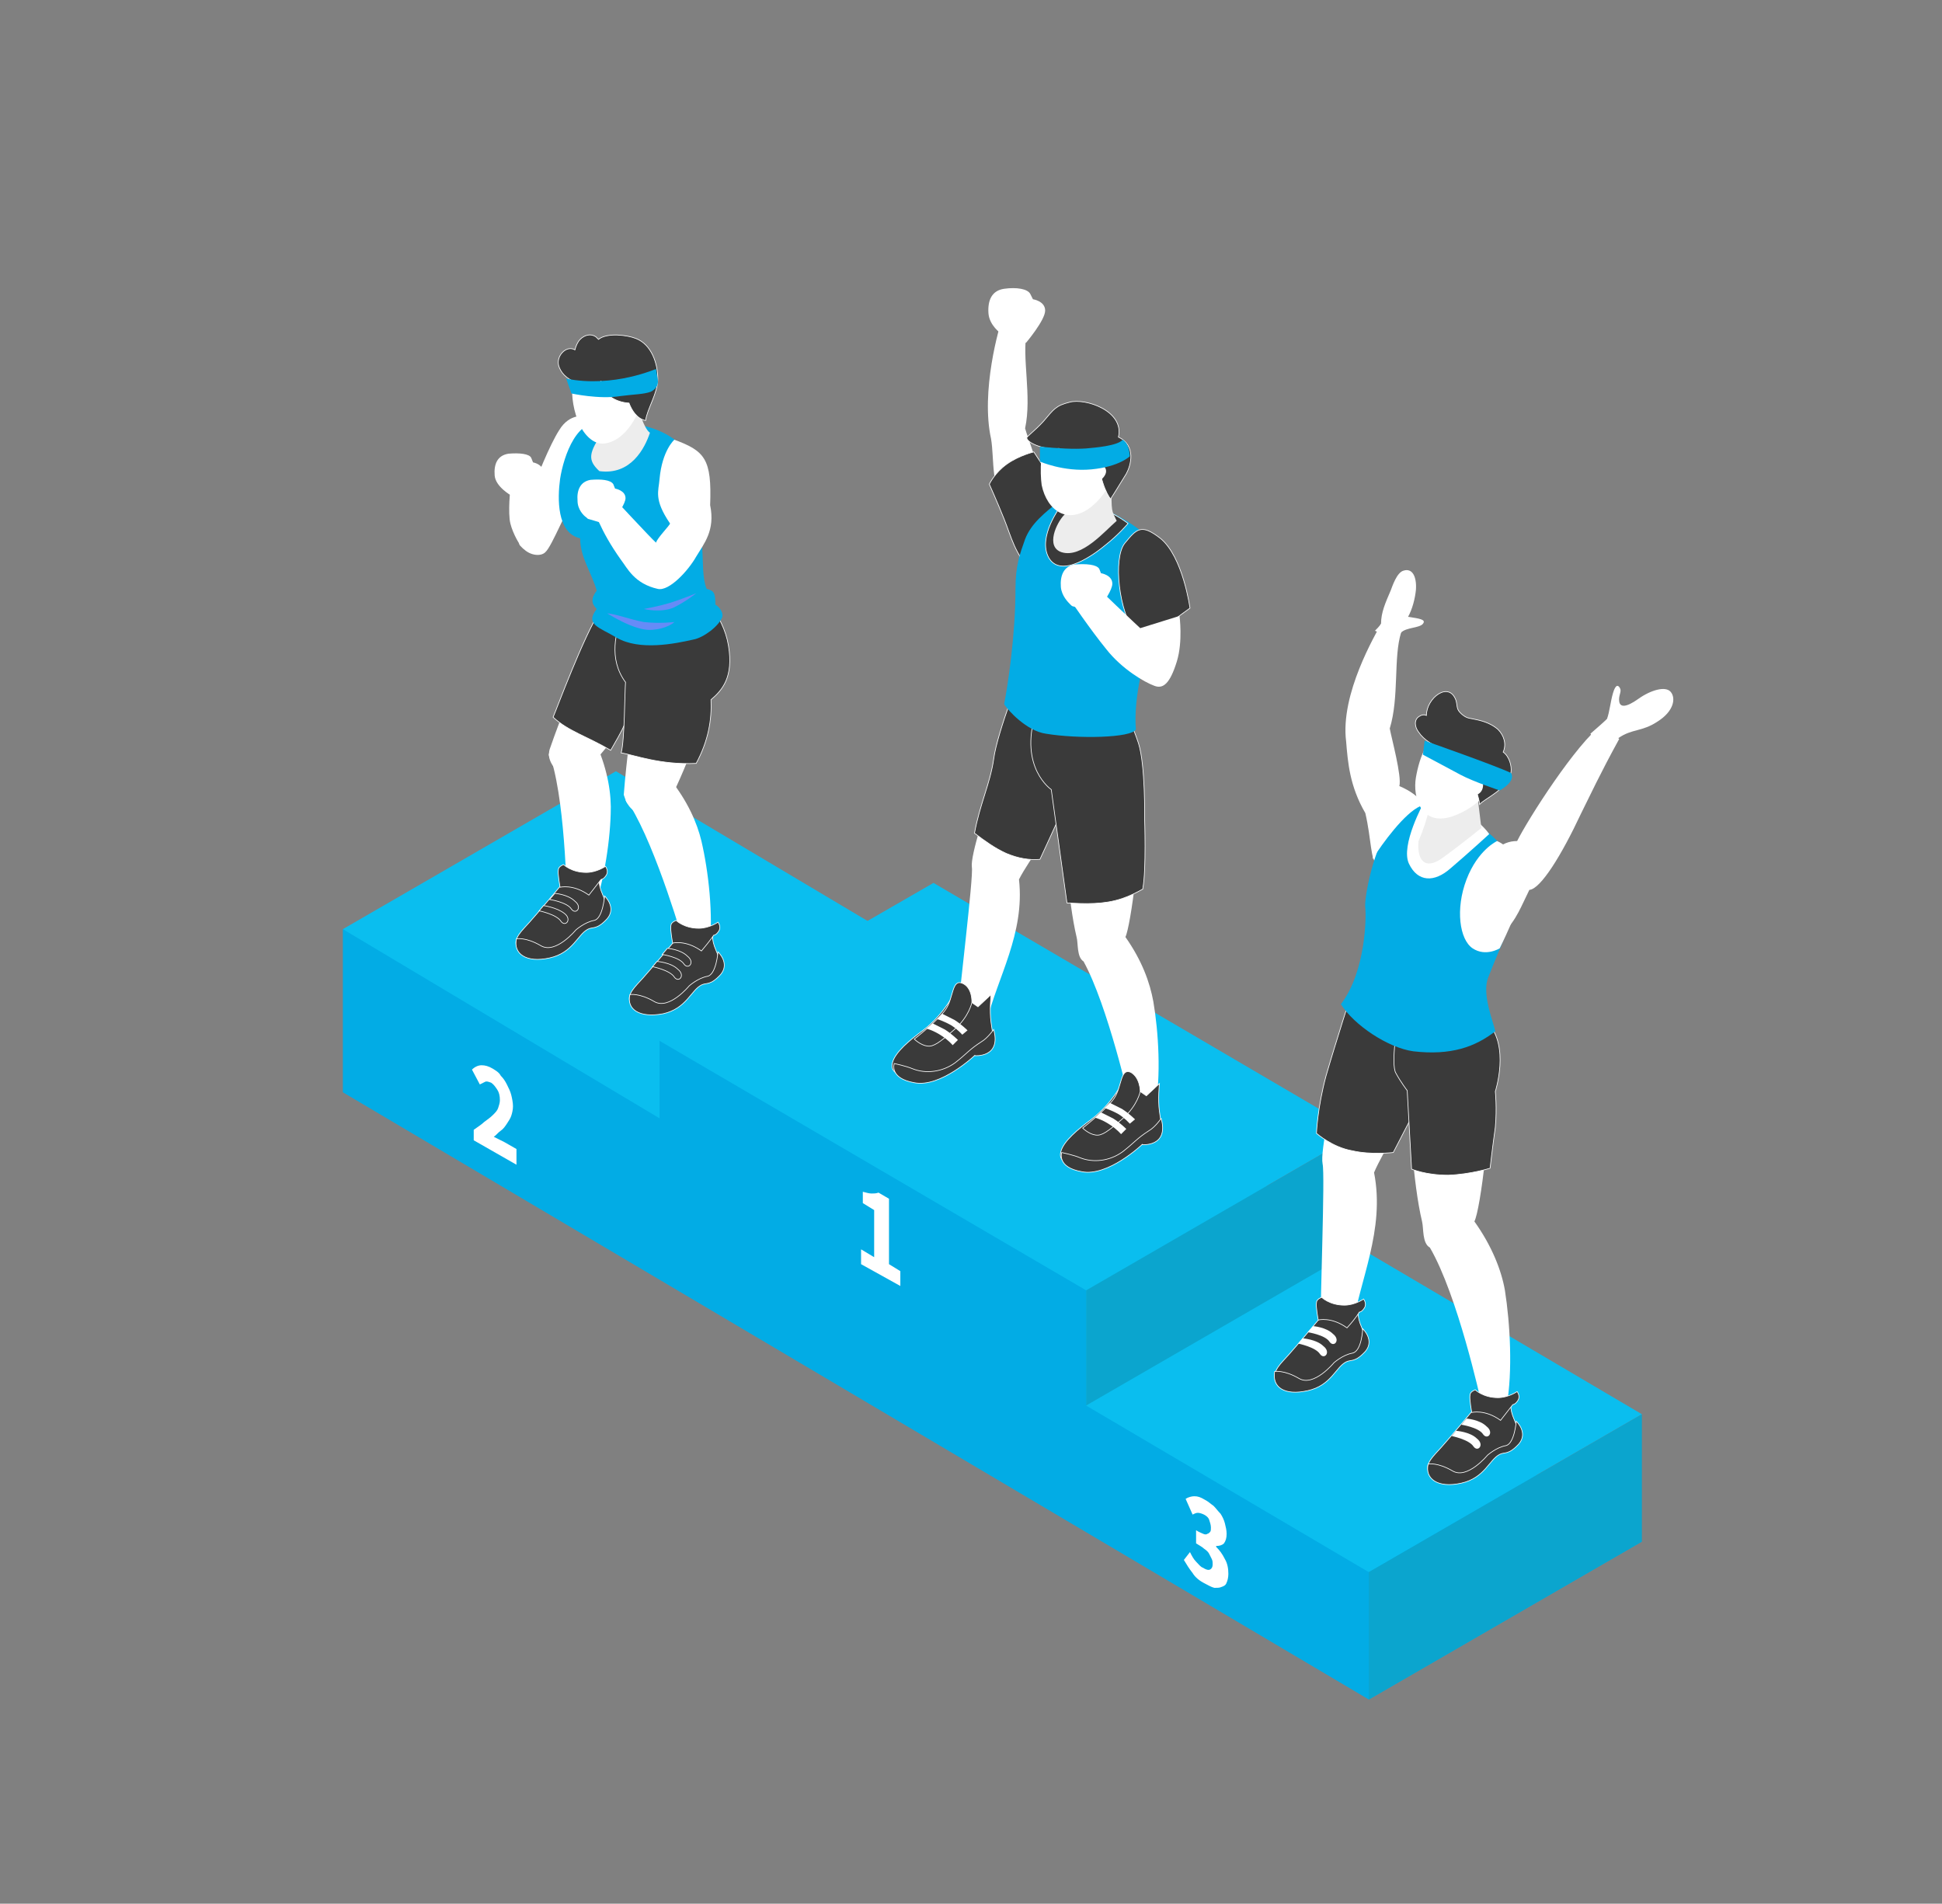 <?xml version="1.0" encoding="UTF-8"?> <!-- Generator: Adobe Illustrator 24.2.3, SVG Export Plug-In . SVG Version: 6.00 Build 0) --> <svg xmlns="http://www.w3.org/2000/svg" xmlns:xlink="http://www.w3.org/1999/xlink" id="Layer_1" x="0px" y="0px" viewBox="0 0 222.6 218.2" style="enable-background:new 0 0 222.6 218.2;" xml:space="preserve"><rect x="0" y="0" width="222.6" height="218.2" fill="#808080" stroke="none"/> <style type="text/css"> .st0{fill:url(#SVGID_1_);} .st1{opacity:0.3;} .st2{fill:#45B4FF;} .st3{opacity:0.3;fill:#45B4FF;} .st4{fill:#FFB8A3;} .st5{fill:#2B221D;} .st6{fill:#FFC8B5;} .st7{fill:#3D322C;} .st8{fill:#61A1FF;} .st9{fill:#668BF7;} .st10{fill:#FFB81A;} .st11{fill:#FFFFFF;} .st12{fill:#F9970B;} .st13{fill:#F2F2F2;} .st14{fill:#FFB9A4;} .st15{fill:#FFC9B6;} .st16{fill:#FC7734;} .st17{fill:#F26527;} .st18{fill:#F46269;} .st19{fill:#DD4A5F;} .st20{fill:#C7E4F9;} .st21{fill:#E6F4FF;} .st22{fill:#FF7381;} .st23{fill:#444444;} .st24{fill:#F79D0D;} .st25{fill:#F9B438;} .st26{fill:#3A69DD;} .st27{fill:#F8B505;} .st28{fill:#FED03D;} .st29{fill:#493E39;} .st30{fill:#A9D3ED;} .st31{fill:#F8FCFF;} .st32{fill:#7BB7FF;} .st33{fill:#515151;} .st34{fill:#FF8F43;} .st35{fill:#FFAC6E;} .st36{fill:#97B2FF;} .st37{fill:#F49656;} .st38{fill:#E07E3B;} .st39{fill:#99CCFF;} .st40{fill:#E89F2A;} .st41{fill:#E9F7FF;} .st42{fill:#FFDA71;} .st43{opacity:0.5;fill:#F8B505;} .st44{opacity:0.4;} .st45{fill:#02ACE5;} .st46{fill:#0ABEEF;} .st47{fill:#0BA5CE;} .st48{fill:#3A3A3A;stroke:#FFFFFF;stroke-width:7.677297e-02;stroke-miterlimit:10;} .st49{fill:#EDEDED;} .st50{clip-path:url(#SVGID_3_);} .st51{fill:none;stroke:#FFFFFF;stroke-miterlimit:10;} .st52{fill:none;stroke:#FFFFFF;stroke-miterlimit:10;stroke-dasharray:11.836,11.836;} .st53{fill:none;stroke:#FFFFFF;stroke-miterlimit:10;stroke-dasharray:12;} .st54{fill:#0495BC;} .st55{fill:#3A3A3A;} </style> <g> <polygon class="st45" points="156.9,194.8 39.3,125.2 39.3,106.5 70.6,102.6 188.2,176.7 "></polygon> </g> <g> <polygon class="st46" points="156.9,180.2 80.7,135.3 75.8,128.3 39.3,106.5 70.6,88.4 102.2,107.2 155.8,143 188.2,162.1 "></polygon> </g> <g> <polygon class="st46" points="124.5,147.9 75.6,119.3 107,101.2 155.8,129.8 "></polygon> </g> <g> <polygon class="st47" points="156.9,180.2 156.9,194.8 188.2,176.7 188.2,162.1 "></polygon> </g> <g> <polygon class="st45" points="75.6,134 75.6,132.7 75.6,119.3 124.5,147.9 124.5,163.4 "></polygon> </g> <g> <polygon class="st47" points="155.8,129.8 155.8,143 124.5,161.1 124.5,147.9 "></polygon> </g> <g> <path class="st11" d="M98.7,144.9v-1.7l1.5,0.9v-5.4l-1.3-0.8v-1.3c0.4,0.1,0.7,0.2,1,0.2c0.3,0,0.5,0,0.8-0.1l1.2,0.7v7.5l1.3,0.8 v1.7L98.7,144.9z"></path> </g> <g> <path class="st11" d="M54.3,130.7v-1.2c0.4-0.3,0.9-0.6,1.2-0.9c0.4-0.3,0.7-0.5,1-0.8c0.3-0.3,0.5-0.5,0.6-0.8 c0.1-0.3,0.2-0.6,0.2-0.9c0-0.5-0.1-0.9-0.3-1.2c-0.2-0.3-0.4-0.6-0.7-0.8c-0.3-0.1-0.5-0.2-0.7-0.1c-0.2,0.1-0.4,0.2-0.6,0.3 l-0.9-1.7c0.3-0.3,0.7-0.5,1.1-0.5c0.4,0,0.8,0.1,1.3,0.4c0.3,0.2,0.7,0.4,0.9,0.8c0.3,0.3,0.5,0.6,0.7,1c0.2,0.4,0.4,0.8,0.5,1.2 c0.1,0.4,0.2,0.9,0.2,1.3c0,0.4-0.1,0.8-0.2,1.1c-0.1,0.3-0.3,0.6-0.5,0.9c-0.2,0.3-0.4,0.6-0.7,0.8c-0.3,0.2-0.5,0.5-0.8,0.7 c0.2,0.1,0.4,0.2,0.6,0.3c0.2,0.1,0.4,0.2,0.6,0.3l1.4,0.8v1.8L54.3,130.7z"></path> </g> <g> <path class="st11" d="M138.1,181.5c-0.6-0.3-1.1-0.7-1.4-1.2c-0.4-0.5-0.7-1-1-1.5l0.7-0.9c0.2,0.4,0.4,0.8,0.7,1.1 c0.3,0.3,0.5,0.6,0.8,0.7c0.3,0.2,0.6,0.3,0.8,0.2c0.2-0.1,0.3-0.3,0.3-0.6c0-0.2,0-0.4-0.1-0.6c-0.1-0.2-0.2-0.4-0.3-0.6 c-0.1-0.2-0.3-0.4-0.6-0.6c-0.2-0.2-0.6-0.4-0.9-0.6v-1.5c0.3,0.2,0.6,0.3,0.8,0.4c0.2,0.1,0.4,0.1,0.5,0c0.1,0,0.2-0.1,0.3-0.2 c0.1-0.1,0.1-0.3,0.1-0.5c0-0.3-0.1-0.6-0.2-0.9c-0.1-0.3-0.4-0.5-0.6-0.6c-0.2-0.1-0.5-0.2-0.7-0.2c-0.2,0-0.4,0.1-0.6,0.2 l-0.8-1.8c0.3-0.2,0.7-0.3,1-0.3c0.4,0,0.7,0.1,1.2,0.4c0.4,0.2,0.7,0.5,1,0.7c0.3,0.3,0.5,0.6,0.8,0.9c0.2,0.3,0.4,0.7,0.5,1.1 c0.1,0.4,0.2,0.8,0.2,1.2c0,0.5-0.1,0.8-0.3,1.1c-0.2,0.2-0.5,0.3-0.9,0.3v0.1c0.4,0.4,0.7,0.8,1,1.4c0.3,0.5,0.4,1.1,0.4,1.7 c0,0.4-0.1,0.8-0.2,1c-0.1,0.3-0.3,0.4-0.6,0.5c-0.2,0.1-0.5,0.1-0.8,0.1C138.8,181.9,138.5,181.7,138.1,181.5z"></path> </g> <path class="st11" d="M164.8,115.2c-0.9-0.6-10.1-2.8-9.6-2.4c0,0-1.3,6.4-2,10.5c-0.4,2.3-1.9,8.6-1.6,10.1 c0.3,1.2-0.3,16-0.2,18.3c1.5,1.3,1.1,1.9,3.6,0.6c0.8-5.5,3.8-11.3,2.5-17.9c1-2.4,4.3-7.5,4.8-9.4 C163.3,121.5,166.4,116.2,164.8,115.2z"></path> <path class="st11" d="M169.8,160.8c0.5,0.2,0,0,0.5,0.1c1.1,0.3,1.5,0.8,2.4,0.2c0.7-3.9,0.4-9.4-0.2-13.2c-0.4-2.3-1.5-5.1-3.5-7.9 c0.7-1.3,2.1-12.5,1.3-14.9c0.9-3.5,1.1-7.9-0.6-10.3c-0.4-0.5-3.6,1.2-5.5,1.8c-1.6,0.5-3.7,1.3-5.5,0.9c-0.2,1.3-0.2,2.6,0.3,3.9 c0.3,0.8,1.6,2.9,2.1,3.6c0.6,3.3,0.8,10.4,1.9,15c0.2,0.8,0,2.5,0.9,3C167.1,148.5,169.7,160.4,169.8,160.8z"></path> <path class="st11" d="M158.3,71.5c-0.2,0.3-0.5,0.6-0.7,0.8c0.8,0.3,1.6,0.7,2.3,1.2c0.2-0.4,0.4-0.7,0.7-1c0.6-0.6,2.1-0.5,2.5-1 c0.4-0.5-0.4-0.6-1.7-0.8c0.5-0.9,0.8-2.1,0.9-3.1c0.1-1.5-0.4-2.5-1.4-2.2c-0.8,0.2-1.3,1.8-1.5,2.3 C158.8,69.1,158.3,70.2,158.3,71.5z"></path> <path class="st11" d="M160.4,90.1c0.3-1.1-0.9-5.5-1.1-6.6c1.1-3.6,0.4-8.1,1.3-11c0.5-1.6-1.6-2.3-2.3-1c-0.6,1.2-4.7,8-4,13.5 c0.2,2.4,0.4,5.1,2.2,8.2c0.7,3,0.6,5.5,1.3,5.7c1.1,0.4,2.2,0.3,2.7-0.5c1-1.4,2.9-3.7,3-5.5C163.5,92.7,163,91.2,160.4,90.1z"></path> <path class="st48" d="M155,113.6c0,0-1.9,5.9-3,9.7c-1,3.7-1.1,6.6-1.1,6.6s1.8,1.6,4.1,2c2.2,0.5,4.7,0.2,4.7,0.2l4.6-8.9l-3.1-6.6 L155,113.6z"></path> <path class="st48" d="M160.2,117.1c0,0-0.8,4.9-0.2,5.9c0.6,1.1,1.3,2,1.3,2l0.5,9c0,0,1.6,0.7,4.2,0.7c2.6-0.1,4.8-0.8,4.8-0.8 s0.3-2.6,0.6-4.7c0.2-2.2,0-4.1,0-4.1s1.7-5.2-0.9-7.9C167.8,114.3,160.2,117.1,160.2,117.1z"></path> <path class="st45" d="M164.9,92.3c-1.5-0.5-2.5-0.9-5.4,2.3c-2,2.2-3.2,8.5-3,9.5c0.1,0.8,0.1,7.2-2.8,11c1.5,2.4,5.4,5,8.3,5.4 c4.3,0.5,7.1-0.5,9.4-2.3c-0.2-1-1.6-4.3-0.8-6.2c1.3-3.4,2.5-5.5,3.2-9.2C174.9,97,168.3,93.5,164.9,92.3z"></path> <path class="st11" d="M162.4,91.3c-2.1,0.6-4.1,3.5-5.1,7.2c1.2-1.9,3.7-5.3,5.5-6.1C162.7,92,162.5,91.4,162.4,91.3z"></path> <path class="st11" d="M163.2,92c0,0-2.7,4.9-1.7,7c1,2.1,2.9,2.2,4.8,0.5c2-1.7,4.4-3.9,4.4-3.9s-0.7-1.1-2.6-2.4 C166.2,91.9,163.2,92,163.2,92z"></path> <path class="st11" d="M171.6,96.4c0,0-2.2,1-3.5,4.4c-1.3,3.4-0.8,6.9,0.7,7.9c1.5,1,3.1,0,3.1,0s2.3-4.6,2.5-6.4 C174.6,100.4,173.9,97.4,171.6,96.4z"></path> <path class="st49" d="M164,91.7c0,0-0.2,1.9-1.4,4.7c-0.2,2,0.6,3.5,2.8,1.9c2.2-1.6,4.4-3.4,4.4-3.4l-0.5-4.1L164,91.7z"></path> <path class="st11" d="M171.8,86.9c0-1.6-4.1-3.7-5.7-3.4c-2.4,0.4-3.4,3.3-3.8,5.6c-0.4,2.3,0.6,5.6,4.1,4.5 C169.4,92.6,171.9,90,171.8,86.9z"></path> <path class="st48" d="M172.3,86.2c0.4-0.9,0.1-1.9-0.6-2.6c-0.7-0.6-1.5-0.9-2.4-1.1c-0.8-0.2-1.1-0.1-1.7-0.6 c-0.7-0.6-0.5-0.8-0.7-1.6c-0.8-2.3-3.4-0.3-3.4,1.7c-0.2-0.1-0.5-0.1-0.8,0.1c-0.7,0.4-0.5,1.3-0.1,1.8c0.6,0.9,1.7,1.6,2.7,1.8 c0.4,1.9,2.5,2,3.3,1.7c-0.3,1.4,0.8,3.1,1,4.8c0.6-0.7,3.2-1.7,3.6-3.7C173.3,87.8,173,86.7,172.3,86.2z"></path> <path class="st11" d="M168.4,89.3c0,0,1.1-0.9,1.5,0.1c0.3,0.9-0.1,1.8-1.2,1.8C167.6,91.1,168.4,89.3,168.4,89.3z"></path> <path class="st11" d="M191.5,79.3c-0.6-0.7-2.3-0.2-3.7,0.8c-1.4,1-2.1,1-2.2,0.3c-0.1-0.7,0.3-1.1,0.1-1.5 c-0.2-0.4-0.5-0.5-0.8,0.5c-0.3,1-0.4,2.2-0.7,3c-0.4,0.4-1.1,1-1.9,1.7c0.6,0.9,1.3,1.7,2.1,2.4c0.4-0.7,0.8-1.3,1.1-1.9 c1.6-1.1,2.7-0.7,4.5-1.9C191.9,81.5,192.1,80,191.5,79.3z"></path> <path class="st11" d="M183.7,83c-3,2.2-8.5,10.8-9.8,13.4c-1.8,0-3.5,1.2-5.1,5.5c-1,2.8,0.1,8.2,3.6,4.9c1.4-1.3,2-3,2.9-4.8 c1.3-0.1,3.7-4,5.9-8.7c1-2,2.2-4.6,4.4-8.6C184.3,83.6,184.3,83.5,183.7,83z"></path> <path class="st48" d="M168.7,161.8c0,0-2.6,3.1-3.5,4.1c-0.9,1-1.8,1.8-1.5,2.7c0.5,1.4,2.9,1.7,4.1,1.2c1.2-0.6,2.4-1.7,3.7-3.2 c0.5-0.3,1.5-0.4,2-1.2c0.5-0.7,0.5-1.8,0.1-2.6c-0.7-1.6-0.3-2-0.3-2s-0.7,0.9-1.5,1.3C171.3,161.5,169.8,161,168.7,161.8z"></path> <path class="st48" d="M163.7,167.8c0,0,1.1-0.2,2.8,0.8c1.7,1,4-1.8,4-1.8s1-0.9,2.1-1.1c1-0.2,1.2-2.8,1.2-2.8s1.4,1.3,0.3,2.6 c-1.2,1.3-1.6,0.9-2.2,1.2c-1.2,0.6-1.7,2.7-4.4,3.3C164.8,170.6,163.3,169.5,163.7,167.8z"></path> <path class="st11" d="M167.5,163.3c0,0,2,0.3,2.5,1.1c0.5,0.7,1.3-0.2,0.4-0.9c-0.8-0.8-2.3-0.9-2.3-0.9L167.5,163.3z"></path> <path class="st11" d="M166.4,164.6c0,0,2,0.4,2.5,1.2c0.5,0.7,1.3-0.2,0.4-0.9c-0.8-0.8-2.4-0.9-2.4-0.9L166.4,164.6z"></path> <path class="st48" d="M173.4,161c0,0,0.3,0,0.6-0.5c0.3-0.5-0.1-1-0.1-1s-1,0.7-2.2,0.7c-1.7,0-2.6-0.9-2.6-0.9s-0.6,0.2-0.6,0.6 c-0.1,0.4,0.2,2,0.2,2s1.5-0.4,3.3,0.9C173,161.5,173.4,161,173.4,161z"></path> <path class="st48" d="M151.2,151.2c0,0-2.6,3.1-3.5,4.1c-0.9,1-1.8,1.8-1.5,2.7c0.5,1.4,2.9,1.7,4.1,1.2c1.2-0.6,2.4-1.7,3.7-3.2 c0.5-0.3,1.5-0.4,2-1.2c0.5-0.7,0.5-1.8,0.1-2.6c-0.7-1.6-0.3-2-0.3-2s-0.7,0.9-1.5,1.3C153.8,150.9,152.2,150.4,151.2,151.2z"></path> <path class="st48" d="M146.1,157.2c0,0,1.1-0.2,2.8,0.8c1.7,1,4-1.8,4-1.8s1-0.9,2.1-1.1s1.2-2.8,1.2-2.8s1.4,1.3,0.3,2.6 c-1.2,1.3-1.6,0.9-2.2,1.2c-1.2,0.6-1.7,2.7-4.4,3.3C147.2,160,145.8,159,146.1,157.2z"></path> <path class="st11" d="M149.9,152.7c0,0,2,0.3,2.5,1.1c0.5,0.7,1.3-0.2,0.4-0.9c-0.8-0.8-2.3-0.9-2.3-0.9L149.9,152.7z"></path> <path class="st11" d="M148.8,154c0,0,2,0.4,2.5,1.2c0.5,0.7,1.3-0.2,0.4-0.9c-0.8-0.8-2.4-0.9-2.4-0.9L148.8,154z"></path> <path class="st48" d="M155.8,150.4c0,0,0.3,0,0.6-0.5c0.3-0.5-0.1-1-0.1-1s-1,0.7-2.2,0.7c-1.7,0-2.6-0.9-2.6-0.9s-0.6,0.2-0.6,0.6 c-0.1,0.4,0.2,2,0.2,2s1.5-0.4,3.3,0.9C155.5,151,155.8,150.4,155.8,150.4z"></path> <path class="st45" d="M163.3,84.9l-0.2,1.6c0,0,2.8,1.5,4.3,2.3c1.5,0.8,4.5,1.8,4.5,1.8s1.9-1,1.3-2 C171.3,87.7,163.3,84.9,163.3,84.9z"></path> <path class="st11" d="M125,83.7c-0.8-0.6-9.1-3.4-8.6-3c0,0-1.7,5.8-2.7,9.5c-0.5,2.1-2.5,7.8-2.3,9.2c0.2,1.1-1.5,14.7-1.6,16.9 c1.2,1.3,0.9,1.9,3.3,0.8c1.2-5,4.4-10.1,3.7-16.3c1.1-2.2,4.5-6.6,5.1-8.3C123.1,89.4,126.4,84.7,125,83.7z"></path> <path class="st11" d="M129.6,126.8c0.5,0.2,0,0,0.5,0.1c1.1,0.2,1.4,0.7,2.3,0.1c0.7-3.6,0.4-8.7-0.2-12.2c-0.4-2.2-1.3-4.7-3.2-7.4 c0.6-1.2,2-11.5,1.2-13.8c0.8-3.2,1-7.3-0.6-9.5c-0.4-0.5-3.4,1.1-5.1,1.6c-1.5,0.5-3.5,1.2-5.1,0.8c-0.2,1.2-0.1,2.4,0.3,3.6 c0.3,0.8,1.5,2.7,1.9,3.4c0.5,3,0.8,9.7,1.8,13.9c0.2,0.7,0,2.3,0.8,2.8C127,115.3,129.5,126.4,129.6,126.8z"></path> <path class="st11" d="M119.3,55.6c0.2-1.1-1.5-5.4-1.8-6.5c0.8-3.7-0.4-8.1,0.2-11.1c0.3-1.6-2.1-3.2-2.7-1.8 c-0.5,1.2-2.6,8.7-1.4,14.1c0.4,2.4-0.1,5.7,2,8.7c1,3,1.1,5.4,1.8,5.6c1.1,0.3,2.2,0.1,2.7-0.7c0.9-1.5,2.5-4,2.5-5.8 C122.7,57.9,122,56.4,119.3,55.6z"></path> <path class="st48" d="M118.5,51.8c0,0-1.7,0.4-3.1,1.4c-1.4,1-2,2.3-2,2.3s0.9,2,1.7,4c0.8,2,1.3,4.2,3.1,5.8 c1.8,1.6,3.8-2.3,4.6-4.3C123.4,59,118.5,51.8,118.5,51.8z"></path> <path class="st11" d="M114.7,38.2c0,0-1.3-0.9-1.4-2.3c-0.1-1.5,0.4-2.6,1.8-2.8c1.4-0.2,2.7,0,3,0.6c0.3,0.6,0.3,0.6,0.3,0.6 s1.4,0.2,1.4,1.3c0,1.1-2.2,3.7-2.2,3.7L114.7,38.2z"></path> <path class="st48" d="M115.3,97.8c1.4,0.6,2.7,0.8,3.9,0.7c1.2-2.6,3.7-8,4.7-10.5c1.4-3.4,0.5-7.6,0.5-7.6l-7.1-4 c0,0-3,7.5-3.4,10.6c-0.4,2.8-1.6,5.2-2.2,8.5C112.9,96.4,114,97.2,115.3,97.8z"></path> <path class="st48" d="M128.6,103c0.9-0.3,1.7-0.7,2.4-1.1c0,0,0,0,0-0.1c0.4-2.1,0.2-8,0.2-8s0.1-6.1-0.7-8.6 c-1.2-3.6-2.6-5.6-2.6-5.6s-8-1.7-9.2,2.2c-1.9,6.2,1.8,8.7,1.8,8.7l1.8,13C124.4,103.6,126.5,103.7,128.6,103z"></path> <path class="st45" d="M132.9,64.9c-0.3-1.5-0.5-2.5-1.6-3.6c-2.2-2-7-4.4-9.7-4c-1.9,1.5-3.4,2.7-4.1,4.5c-0.6,1.7-1.1,3-1.1,5.7 c0,5.3-0.9,11.2-1.3,13.2c0.4,0.7,2.6,3.1,4.8,3.4c3.6,0.6,9.8,0.5,10.3-0.5c-0.3-3.5,0.9-8.5,2.4-12.5 C133.3,69,133.4,67.2,132.9,64.9z"></path> <path class="st48" d="M121.6,58c0,0-2.7,3.5-1.4,5.9c1.4,2.5,5.3-0.4,6.6-1.5c1.4-1.1,2.5-2.4,2.5-2.4s-2.2-1.7-4.2-2 C123.1,57.8,121.6,58,121.6,58z"></path> <path class="st49" d="M122.5,55.6c0,0,0.4,2.6-0.5,3.4c-0.9,0.9-2.2,3.7-0.3,4.3c2.3,0.7,4.9-2.4,6.3-3.6c-0.6-1.3-0.6-0.8-0.6-4.4 C127.2,52.5,122.5,55.6,122.5,55.6z"></path> <path class="st11" d="M126.6,49.3c-1.4-1.6-5.1-2.2-6.4,0.1c-1,1.7-1,4.8-0.8,6.2c0.6,2.9,3,4.7,5.8,2.4 C127.8,55.8,129,52,126.6,49.3z"></path> <path class="st48" d="M119.6,48.3c1.2-1.4,1.4-1.8,3-2.2c1.8-0.5,6.3,1,5.6,4c2.1,1,1.4,3.3,0.9,4.2c-0.6,1-1.8,2.9-1.8,2.9 s-1.2-1.4-1.5-5.2c-0.9,0.8-3.1,1.1-4.4-0.6c-1.9,0.2-3.7-0.7-3.7-1.2C117.6,50.1,118.6,49.4,119.6,48.3z"></path> <path class="st11" d="M125.1,53.8c0,0,0.8-1.2,1.5-0.3c0.7,0.9-0.8,1.8-0.8,1.8L125.1,53.8z"></path> <path class="st48" d="M136.4,69.7c0,0-0.8-5.9-3.4-8c-2.2-1.7-2.7-1.1-4.1,0.6c-1.3,1.7-0.7,7.8,1.3,10.4 C132.5,72.8,134.3,71.2,136.4,69.7z"></path> <path class="st11" d="M119.9,56.7c0,0,0.6-0.2,1-1c0.2,0.7,1.4,1.3,1.4,1.3s-0.8,0.8-1.4,0.5C120.3,57.3,119.9,56.7,119.9,56.7z"></path> <path class="st11" d="M123,69.5c-0.1,0-0.2-0.1-0.3-0.2c-0.3-0.3-1-1-1.1-2c-0.1-1.3,0.3-2.4,1.6-2.6c1.3-0.1,2.5,0,2.8,0.5 c0.2,0.5,0.2,0.5,0.2,0.5s1.3,0.2,1.3,1.2c0,0.7-0.9,2-1.5,2.8c-0.3,0.4-0.7,0.5-1.2,0.3L123,69.5z"></path> <path class="st45" d="M119.2,51.2v1.7c0,0,2.7,1.2,5.9,0.9c3.2-0.3,4.4-1.5,4.4-1.5s0-1.4-0.8-1.9c-0.6,0.7-3.1,0.9-4.2,1 C123.1,51.5,121.3,51.4,119.2,51.2z"></path> <path class="st11" d="M122.7,68.8c0,0,2.3,3.4,4.1,5.6c1.8,2.3,4.4,3.8,5.5,4.2c1,0.4,1.8-0.2,2.6-2.8c0.7-2.3,0.3-5.2,0.3-5.2 l-4.5,1.4c0,0-5.6-5.2-5.4-5.3C125.4,66.7,122.7,68.8,122.7,68.8z"></path> <path class="st48" d="M132.9,124.2c0,0-0.2,1.8,0,3.2c0.2,1.6,0.7,2.7-1.1,3.3c-0.6,0.2-1.6,0.8-3.2,1.6c-1.4,0.7-3.2,1.8-4.7,1.5 c-1.6-0.3-2.6-0.7-2.3-1.8c0.3-1.2,2-2.6,3.5-3.7c2.5-1.9,3.7-4.5,3.7-4.5l2.6,1.8L132.9,124.2z"></path> <path class="st48" d="M133.1,128.2c0,0-0.7,1-1.4,1.4c-1.4,0.9-1.6,1.3-3,2.4c-1.5,1.1-3.4,1.3-4.9,0.7c-0.7-0.3-2.1-0.6-2.1-0.6 s-0.6,1.7,2.3,2.2c3,0.6,6.9-3.1,6.9-3.1S134,131.5,133.1,128.2z"></path> <path class="st48" d="M130.7,125.1c0,0-0.3,1.6-2,3.1c-1.7,1.5-2.4,2-3.1,1.9c-0.8-0.1-1.5-0.8-1.5-0.8s2.7-2.1,3.6-3.4 c0.9-1.3,0.7-3.5,1.9-3C130.7,123.5,130.7,125.1,130.7,125.1z"></path> <path class="st11" d="M130.1,128.3c0,0-0.7-0.7-1.5-1.2c-0.8-0.4-1.4-0.7-1.4-0.7l-0.6,0.6c0,0,0.7,0.2,1.6,0.7 c0.8,0.5,1.3,1.1,1.3,1.1L130.1,128.3z"></path> <path class="st11" d="M129.1,129.4c0,0-0.7-0.7-1.5-1.2c-0.8-0.4-1.4-0.7-1.4-0.7l-0.7,0.6c0,0,0.8,0.2,1.7,0.8 c0.8,0.5,1.3,1.1,1.3,1.1L129.1,129.4z"></path> <path class="st48" d="M113.6,114c0,0-0.2,1.8,0,3.2c0.2,1.6,0.7,2.7-1.1,3.3c-0.6,0.2-1.6,0.8-3.2,1.6c-1.4,0.7-3.2,1.8-4.7,1.5 c-1.6-0.3-2.6-0.7-2.3-1.8c0.3-1.2,2-2.6,3.5-3.7c2.5-1.9,3.7-4.5,3.7-4.5l2.6,1.8L113.6,114z"></path> <path class="st48" d="M113.9,118c0,0-0.7,1-1.4,1.4c-1.4,0.9-1.6,1.3-3,2.4c-1.5,1.1-3.4,1.3-4.9,0.7c-0.7-0.3-2.1-0.6-2.1-0.6 s-0.6,1.7,2.3,2.2c3,0.6,6.9-3.1,6.9-3.1S114.8,121.3,113.9,118z"></path> <path class="st48" d="M111.4,114.9c0,0-0.3,1.6-2,3.1c-1.7,1.5-2.4,2-3.1,1.9c-0.8-0.1-1.5-0.8-1.5-0.8s2.7-2.1,3.6-3.4 c0.9-1.3,0.7-3.5,1.9-3C111.5,113.2,111.4,114.9,111.4,114.9z"></path> <path class="st11" d="M110.9,118.1c0,0-0.7-0.7-1.5-1.2c-0.8-0.4-1.4-0.7-1.4-0.7l-0.6,0.6c0,0,0.7,0.2,1.6,0.7 c0.8,0.5,1.3,1.1,1.3,1.1L110.9,118.1z"></path> <path class="st11" d="M109.8,119.2c0,0-0.7-0.7-1.5-1.2c-0.8-0.4-1.4-0.7-1.4-0.7l-0.7,0.6c0,0,0.8,0.2,1.7,0.8 c0.8,0.5,1.3,1.1,1.3,1.1L109.8,119.2z"></path> <path class="st11" d="M73.2,93.3c0.8,0.4,1.9-0.3,2.8-0.2c1.2-1.8,4.6-9.6,4.5-11.7c1.6-2.6,2.8-6.3,2-8.6c-0.2-0.5-3.3,0.1-5,0.1 c-1.5,0-3.4,0.2-4.8-0.6c-0.5,1-0.8,2.1-0.7,3.3c0,0.8,0.6,2.8,0.8,3.5c-0.3,2.9-1,8-1.3,12C71.7,91.6,71.8,92.5,73.2,93.3z"></path> <path class="st11" d="M80.4,96.4c-0.5-2.1-1.6-4.6-3.6-7.1c-1.7,0.4-3.6,1.4-5.1,2.4c0.1,0.3,0.3,0.5,0.5,0.6 c3.1,5,6.2,15.9,6.3,16.2c0.5,0.2,0,0,0.5,0.1c1.1,0.2,1.4,0.6,2.3,0C81.8,105,81.2,99.8,80.4,96.4z"></path> <path class="st11" d="M63.9,88.4c0.6,0.6,1.9,0.2,2.7,0.5c1.6-1.4,7-8.1,7.5-10c2.2-2.1,4.4-5.3,4.3-7.8c0-0.6-3.2-0.8-4.8-1.2 c-1.4-0.4-1.4-1.1-2.5-2.3c-0.8,0.8-2,2.2-2.3,3.3c-0.2,0.7-1.4,2.9-1.4,3.7c-1.1,2.7-3.1,7.5-4.4,11.3 C62.9,86.3,62.7,87.2,63.9,88.4z"></path> <path class="st11" d="M70,93.3c0.1-2.2-0.3-4.9-1.6-7.9c-1.8,0-3.8,0.4-5.5,1c0,0.3,0.1,0.6,0.3,0.7c1.7,5.6,1.8,16.9,1.8,17.3 c0.4,0.3,0,0,0.5,0.2c1,0.5,1.2,1,2.2,0.6C69.1,101.9,69.9,96.8,70,93.3z"></path> <path class="st11" d="M67.1,47.7c0,0-1.8-0.4-3,1.6c-1.1,1.7-2.6,5.5-3.2,7.1c-0.7,1.6-1.4,2.7-1.4,4.8c0,1.5-0.1,1.1,0.5,1.7 c0.8,0.8,2,0.9,2.5,0.4c0.8-0.7,2.4-5,4.2-7.8C68.4,52.8,67.1,47.7,67.1,47.7z"></path> <path class="st48" d="M79.7,73.4c-0.3-1.6-1.5-3-3.1-3.6c-1-0.3-1.8-0.1-2.8,0c-0.3,0.1-0.5,0.2-0.8,0.2c-1.1,0.2-2.1-0.1-3-0.7 c-0.3,0-0.4-0.1-0.8,0c-0.4,0-0.5,0.4-0.4,0.7c-1.9,2.9-5,11.3-5.4,12.2c1.7,1.6,3.9,2.2,6.6,3.8c1.2-2.1,2.5-4.2,2.5-6.6 C76.3,80,80.4,77.6,79.7,73.4z"></path> <path class="st48" d="M71.2,86.3c1.4,0.2,4.4,1.4,8.6,1.2c1.4-2.6,1.8-5,1.7-7.3c1.3-1.1,2.6-2.6,2-6.2c-0.3-1.8-1.1-3.3-2.2-4.9 c-1.6,2.4-8.9,1.4-9.9,1.3c-0.8,1.9-1.7,5.1,0.3,7.8C71.6,79.4,71.6,84.9,71.2,86.3z"></path> <path class="st45" d="M81,67.5c-0.5-1.2-0.4-3.1-0.5-4.5c-0.1-1.6,0.6-3.2,0.6-4.8c0-1.4-0.4-2.4-0.9-3.8c-1.6-4.7-6.2-6.3-10.8-5.8 c-3.2-1.1-4.8,3.7-5.2,6.3c-0.3,2.2-0.4,6.2,2.3,6.8c0,2.2,1.3,3.9,1.9,6c-0.7,0.9-0.6,1.5,0,2.1c-1.4,1.8,0.3,2.1,2.3,3.3 c2.6,1.5,6.6,0.7,8.8,0.2c1.1-0.2,2.9-1.5,3.3-2.6c0.1-0.5-0.3-1.1-0.8-1.4C82,67.9,81.8,67.7,81,67.5z"></path> <path class="st49" d="M72.9,45.9c0,0-2.8,2.1-3.8,3.6c-1.6,2.4-1.8,3.2-0.4,4.5c3.6,0.5,5.2-2.6,5.8-4.4 C73.7,49.1,72.9,45.9,72.9,45.9z"></path> <path class="st11" d="M65.6,44.2c0.1-1.3,0.3-3,1.3-3.9c1-0.9,2.7-1,4-0.9c2,0.1,3.4,2.4,3.1,4.9c-0.3,2.4-1.9,6-4.5,6.5 c-1.3,0.3-2.4-0.8-3-2C65.7,47.2,65.5,45.3,65.6,44.2z"></path> <path class="st48" d="M75.4,43.4c0-1.7-0.7-3.9-2.5-4.6c-1-0.4-3.3-0.7-4.3,0.1c-0.1-0.1-0.2-0.2-0.3-0.3c-0.6-0.4-1.3-0.2-1.8,0.3 c-0.3,0.3-0.5,0.8-0.6,1.2c-1-0.6-2.3,0.8-1.8,2c0.7,1.8,3.3,2.4,4.8,1.6c0.2,1.5,1.6,2.4,3.2,2.5c0.3,0.8,0.9,1.8,1.9,2 C74.2,46.8,75.4,45.1,75.4,43.4z"></path> <path class="st11" d="M58.5,55.9c0,0-0.3,2.9,0,4.1c0.3,1.2,1.1,2.6,1.5,2.9c0.4,0.3,3.2-2.2,3.2-2.2L61.4,55 C61.4,55,59.5,56.3,58.5,55.9z"></path> <path class="st9" d="M69.6,70.3c0,0,3.1,2,5,1.9c1.9-0.1,2.7-0.9,2.7-0.9s-1.7,0.2-3.5,0C72.2,71,70.7,70.4,69.6,70.3z"></path> <path class="st9" d="M79.8,68c0,0-1.7,0.7-3,1.1c-1.3,0.4-3,0.7-3,0.7s2,0.5,3.5-0.2C78.7,68.9,79.8,68,79.8,68z"></path> <path class="st11" d="M81.4,57.9c0.2-5.3-0.6-6.2-4.1-7.5c0,0-1.4,1.2-1.7,4.5c-0.1,1.4-0.7,2.3,1.2,5.1c0,0.2-1.5,1.7-1.6,2.2 c-0.4-0.3-5.4-5.7-5.4-5.7s-1.5-0.2-2,1.2c0.3,0.7,0.9,3,3.4,6.5c0.7,0.9,1.5,2.7,4.2,3.3c1.3,0.3,3.5-2.1,4.4-3.7 C80.7,62.3,82,60.8,81.4,57.9z"></path> <path class="st45" d="M64.9,43.4l0.6,1.7c0,0,3.2,0.7,5.6,0.3c1.5-0.2,2.7-0.2,3.5-0.5c0.6-0.3,0.9-0.8,0.8-1.4l-0.2-1.2 C75.3,42.2,70.4,44.5,64.9,43.4z"></path> <path class="st11" d="M58.6,56.8c0,0-1.8-1-1.9-2.3c-0.1-1.3,0.3-2.3,1.6-2.5c1.2-0.1,2.4,0,2.6,0.5c0.2,0.5,0.2,0.5,0.2,0.5 s1.2,0.2,1.2,1.2c0,1-1.9,3.3-1.9,3.3L58.6,56.8z"></path> <path class="st11" d="M67.5,59.5c-0.1,0-0.2-0.1-0.3-0.2c-0.3-0.2-1-0.9-1-1.9c-0.1-1.2,0.3-2.2,1.5-2.4c1.2-0.1,2.3,0,2.6,0.5 c0.2,0.5,0.2,0.5,0.2,0.5s1.2,0.2,1.2,1.1c0,0.6-0.9,1.9-1.4,2.6c-0.2,0.3-0.7,0.5-1.1,0.3L67.5,59.5z"></path> <g> <path class="st48" d="M77.2,108c0,0-2.6,3.1-3.5,4.1c-0.9,1-1.8,1.8-1.5,2.7c0.5,1.4,2.9,1.7,4.1,1.2c1.2-0.6,2.4-1.7,3.7-3.2 c0.5-0.3,1.5-0.4,2-1.2c0.5-0.7,0.5-1.8,0.1-2.6c-0.7-1.6-0.3-2-0.3-2s-0.7,0.9-1.5,1.3C79.8,107.6,78.2,107.2,77.2,108z"></path> <path class="st48" d="M72.2,114c0,0,1.1-0.2,2.8,0.8c1.7,1,4-1.8,4-1.8s1-0.9,2.1-1.1c1-0.2,1.2-2.8,1.2-2.8s1.4,1.3,0.3,2.6 c-1.2,1.3-1.6,0.9-2.2,1.2c-1.2,0.6-1.7,2.7-4.4,3.3C73.3,116.7,71.8,115.7,72.2,114z"></path> <path class="st48" d="M75.9,109.4c0,0,2,0.3,2.5,1.1c0.5,0.7,1.3-0.2,0.4-0.9c-0.8-0.8-2.3-0.9-2.3-0.9L75.9,109.4z"></path> <path class="st48" d="M74.8,110.8c0,0,2,0.4,2.5,1.2c0.5,0.7,1.3-0.2,0.4-0.9c-0.8-0.8-2.4-0.9-2.4-0.9L74.8,110.8z"></path> </g> <path class="st48" d="M81.8,107.2c0,0,0.3,0,0.6-0.5c0.3-0.5-0.1-1-0.1-1s-1,0.7-2.2,0.7c-1.7,0-2.6-0.9-2.6-0.9s-0.6,0.2-0.6,0.6 c-0.1,0.4,0.2,2,0.2,2s1.5-0.4,3.3,0.9C81.5,107.7,81.8,107.2,81.8,107.2z"></path> <g> <path class="st48" d="M64.2,101.6c0,0-2.6,3.1-3.5,4.1c-0.9,1-1.8,1.8-1.5,2.7c0.5,1.4,2.9,1.7,4.1,1.2c1.2-0.6,2.4-1.7,3.7-3.2 c0.5-0.3,1.5-0.4,2-1.2c0.5-0.7,0.5-1.8,0.1-2.6c-0.7-1.6-0.3-2-0.3-2s-0.7,0.9-1.5,1.3C66.8,101.2,65.3,100.8,64.2,101.6z"></path> <path class="st48" d="M59.2,107.6c0,0,1.1-0.2,2.8,0.8c1.7,1,4-1.8,4-1.8s1-0.9,2.1-1.1c1-0.2,1.2-2.8,1.2-2.8s1.4,1.3,0.3,2.6 c-1.2,1.3-1.6,0.9-2.2,1.2c-1.2,0.6-1.7,2.7-4.4,3.3C60.3,110.4,58.8,109.3,59.2,107.6z"></path> <path class="st48" d="M63,103.1c0,0,2,0.3,2.5,1.1c0.5,0.7,1.3-0.2,0.4-0.9c-0.8-0.8-2.3-0.9-2.3-0.9L63,103.1z"></path> <path class="st48" d="M61.8,104.4c0,0,2,0.4,2.5,1.2c0.5,0.7,1.3-0.2,0.4-0.9s-2.4-0.9-2.4-0.9L61.8,104.4z"></path> </g> <path class="st48" d="M68.9,100.8c0,0,0.3,0,0.6-0.5c0.3-0.5-0.1-1-0.1-1s-1,0.7-2.2,0.7c-1.7,0-2.6-0.9-2.6-0.9s-0.6,0.2-0.6,0.6 c-0.1,0.4,0.2,2,0.2,2s1.5-0.4,3.3,0.9C68.5,101.3,68.9,100.8,68.9,100.8z"></path> </svg> 